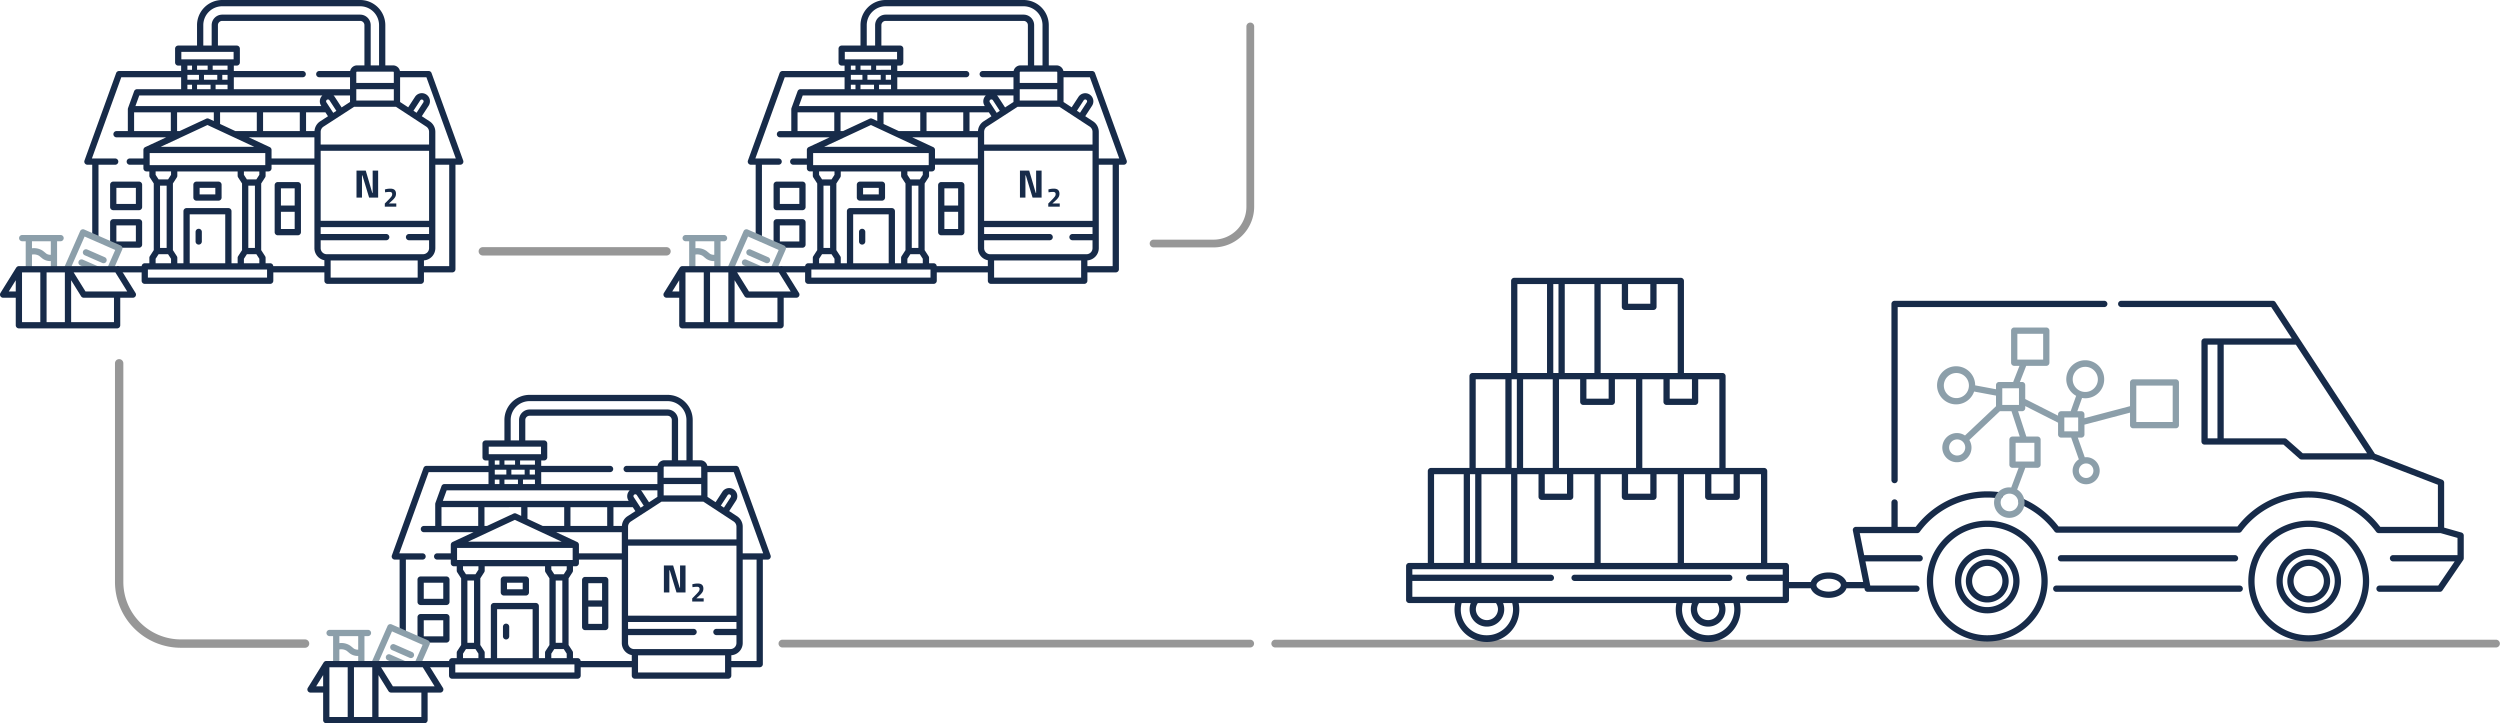 <svg xmlns="http://www.w3.org/2000/svg" width="598" height="173" viewBox="0 0 598 173"><g id="b5ce9d9b-e7dd-4599-a165-ffd6fefb1451" data-name="icons fill ring"><path d="M299.07,154.877H187.188a.93.93,0,1,1,0-1.859H299.07a.93.93,0,0,1,0,1.859Z" fill="#979797"/><path d="M159.43,61.118H115.489a1,1,0,0,1,0-2h43.941a1,1,0,0,1,0,2Z" fill="#979797"/><path d="M72.97,154.948H43.251a15.765,15.765,0,0,1-15.747-15.747V86.902a1,1,0,0,1,2,0v52.299a13.762,13.762,0,0,0,13.747,13.747H72.97a1,1,0,0,1,0,2Z" fill="#979797"/><path d="M290.274,59.184H275.909a.93.93,0,0,1,0-1.859h14.365a7.875,7.875,0,0,0,7.866-7.867V6.3a.93.93,0,0,1,1.859,0V49.458A9.737,9.737,0,0,1,290.274,59.184Z" fill="#979797"/><path d="M269.497,38.401,261.927,17.478a.75.75,0,0,0-.705-.495h-6.856a1.677,1.677,0,0,0-1.641-1.343h-1.856V6.021A6.027,6.027,0,0,0,244.848,0h-32.999a6.028,6.028,0,0,0-6.021,6.021v4.878h-4.5a.75.75,0,0,0-.75.75v3.294a.75.75,0,0,0,.75.75h.696v1.291H187.182a.75.75,0,0,0-.705.495L178.907,38.401a.75.75,0,0,0,.705,1.005h1.146V56.692h1.5V39.407H186.249a.75.75,0,0,0,0-1.5h-5.568l7.027-19.423h14.315V21.333h-10.54a.75.75,0,0,0-.705.495l-1.458,4.031.006.002a.738.738,0,0,0-.051.253v5.238h-2.702a.75.75,0,0,0,0,1.5h11.87l-5.008,2.333a.75.75,0,0,0-.433.68v2.041h-3.258a.75.75,0,0,0,0,1.5h3.258v.85a.75.75,0,0,0,.75.75h.673v1.032a.755.755,0,0,0,.12.408l.933,1.44V59.833l-.933,1.44a.755.755,0,0,0-.12.408v1.289h-1.097a.744.744,0,0,0-.737.688h-5.877v1.5h5.865V67.154a.75.75,0,0,0,.75.75h30a.75.75,0,0,0,.75-.75V65.157H236.29V67.154a.75.75,0,0,0,.75.75h22.316a.75.75,0,0,0,.75-.75V65.157h6.789a.75.75,0,0,0,.75-.75v-25H268.792a.75.75,0,0,0,.705-1.005Zm-8.848-8.121a1.503,1.503,0,0,1,.683,1.262v3.024H235.405V31.549a1.5,1.5,0,0,1,.688-1.266l7.301-4.73h10.031Zm-3.052-3.79,1.624-2.492a.442.442,0,0,1,.612-.129.444.444,0,0,1,.13.612l-1.625,2.494ZM223.22,35.186l-5.008-2.333h15.694v5.054H223.653v-2.041A.749.749,0,0,0,223.22,35.186Zm-8.228-3.833-3.65-1.701V26.864H220.125v4.488Zm6.633,0V26.864h8.784v4.488Zm10.284,0V26.864h4.626l.617.946L235.278,29.025a2.981,2.981,0,0,0-1.348,2.328Zm-.808-14.369H214.631v-1.291h.696a.75.75,0,0,0,.75-.75V11.648a.75.75,0,0,0-.75-.75h-4.5V6.021A1.022,1.022,0,0,1,211.849,5h32.999a1.022,1.022,0,0,1,1.021,1.021v9.62h-1.771a1.677,1.677,0,0,0-1.641,1.343h-7.383a.75.75,0,0,0,0,1.5h7.35V21.333h-27.792V18.483h16.471a.75.75,0,0,0,0-1.5Zm12.821,4.357h8.977v2.712h-8.977Zm-5.149,1.839a1.943,1.943,0,0,0-.295-.347h3.945v1.562l-2.01,1.302Zm.381,3.333-.744.482-1.636-2.513a.443.443,0,1,1,.742-.483Zm-3.75,9.553H261.332v16.758H235.405Zm17.319-18.926a.175.175,0,0,1,.175.175v2.525h-8.977v-2.525a.175.175,0,0,1,.175-.175ZM207.327,6.021A4.526,4.526,0,0,1,211.849,1.5h32.999a4.526,4.526,0,0,1,4.521,4.521v9.62h-2V6.021A2.524,2.524,0,0,0,244.848,3.5h-32.999a2.524,2.524,0,0,0-2.521,2.521v4.878h-2Zm-5.25,6.378h12.5v1.794h-12.5Zm1.446,6.667V17.904H206.291v1.161Zm1.109,1.2V21.333h-1.109V20.265Zm-1.109-3.562V15.692h1.109v1.011Zm2.309,0V15.692h2.542v1.011Zm0,3.562h3.235V21.333H205.832Zm1.658-1.2V17.904h3.181v1.161Zm2.776,1.2h2.864V21.333h-2.864Zm1.604-1.2V17.904h1.261v1.161Zm-2.297-2.361V15.692h3.558v1.011ZM192.01,22.833H235.811a1.944,1.944,0,0,0-.294,2.467l.042.064H191.094Zm17.832,4.031v2.089l-1.198-.558a.747.747,0,0,0-.633,0l-6.354,2.961-.013-.003h-.585V26.864Zm-19.067,4.488V26.864h8.784v4.488Zm17.552-1.451,11.19,5.214h-22.381Zm-13.826,9.605V36.616H222.153v2.891Zm25.519,21.298.711,1.097v1.067h-3.688V61.902l.711-1.097Zm-1.924-1.5V44.414h1.582V59.305Zm1.924-16.391h-2.266l-.711-1.097v-.811h3.688v.811Zm-6.694,6.86H203.328a.75.75,0,0,0-.75.75V62.969h-1.467V61.68a.755.755,0,0,0-.12-.408l-.933-1.44V43.886l.933-1.44a.755.755,0,0,0,.12-.408V41.007h14.432v1.032a.755.755,0,0,0,.12.408l.933,1.44V59.833l-.933,1.44a.755.755,0,0,0-.12.408v1.289h-1.468V50.524A.75.75,0,0,0,213.325,49.774Zm-.75,1.5V62.969H204.078V51.274Zm-13.675,9.531.711,1.097v1.067h-3.688V61.902l.711-1.097Zm-1.924-1.5V44.414h1.582V59.305Zm1.924-16.391h-2.266l-.711-1.097v-.811h3.688v.811ZM222.577,66.404h-28.5V64.469h28.5ZM236.29,63.657H224.064a.744.744,0,0,0-.737-.688h-1.097V61.68a.755.755,0,0,0-.12-.408l-.933-1.44V43.886l.933-1.44a.755.755,0,0,0,.12-.408V41.007h.673a.75.75,0,0,0,.75-.75v-.85h10.252V59.36a2.949,2.949,0,0,0,2.385,2.89Zm22.316,2.748H237.79V62.307h20.816Zm1.279-5.597H236.852a1.448,1.448,0,0,1-1.446-1.447V57.47h15.672a.75.75,0,0,0,0-1.5H235.405v-1.645H261.332v1.645h-4.788a.75.75,0,0,0,0,1.5H261.332v1.89A1.448,1.448,0,0,1,259.886,60.807Zm6.26,2.85h-6.039V62.285a2.941,2.941,0,0,0,2.726-2.924V39.407h3.313Zm-3.313-25.75V31.542a3,3,0,0,0-1.36-2.517l-1.878-1.229,1.627-2.496a1.943,1.943,0,0,0-2.03-2.961,1.926,1.926,0,0,0-1.226.841l-1.622,2.49-1.943-1.272V18.483h6.296l7.027,19.423Z" fill="#172b49"/><path d="M229.936,43.546h-4.79a.75.75,0,0,0-.75.75V55.532a.75.75,0,0,0,.75.75h4.79a.75.75,0,0,0,.75-.75V44.296A.75.75,0,0,0,229.936,43.546Zm-.75,11.236h-3.29V50.664h3.29Zm0-5.618h-3.29V45.046h3.29Z" fill="#172b49"/><path d="M185.787,50.276h6.162a.75.75,0,0,0,.75-.75V44.19a.75.75,0,0,0-.75-.75h-6.162a.75.75,0,0,0-.75.75v5.336A.75.75,0,0,0,185.787,50.276Zm.75-5.336h4.662v3.836h-4.662Z" fill="#172b49"/><path d="M192.699,58.509V53.173a.75.75,0,0,0-.75-.75h-6.162a.75.75,0,0,0-.75.75v5.336a.75.75,0,0,0,.75.75h6.162A.75.75,0,0,0,192.699,58.509Zm-1.5-.75h-4.662V53.923h4.662Z" fill="#172b49"/><path d="M206.228,58.511a.75.75,0,0,0,.75-.75v-2.288a.75.75,0,0,0-1.5,0v2.288A.75.75,0,0,0,206.228,58.511Z" fill="#172b49"/><path d="M210.955,43.44h-5.256a.75.75,0,0,0-.75.75V47.252a.75.75,0,0,0,.75.75h5.256a.75.75,0,0,0,.75-.75V44.19A.75.75,0,0,0,210.955,43.44Zm-.75,3.062h-3.756V44.94h3.756Z" fill="#172b49"/><polygon points="247.839 46.132 247.744 46.132 246.186 40.812 243.973 40.812 243.973 47.271 245.284 47.271 245.284 41.951 245.379 41.951 246.994 47.271 249.15 47.271 249.15 40.812 247.839 40.812 247.839 46.132" fill="#172b49"/><path d="M252.471,47.998a4.094,4.094,0,0,0,.743-.84,1.585,1.585,0,0,0,.206-.821q0-1.211-1.348-1.212a4.436,4.436,0,0,0-1.302.192l.045.687.154-.02a6.205,6.205,0,0,1,.937-.077.713.713,0,0,1,.445.122.502.502,0,0,1,.157.42.946.946,0,0,1-.189.562,7.623,7.623,0,0,1-.67.757l-.904.917v.75h2.745V48.665H251.732Z" fill="#172b49"/><path d="M110.799,38.401,103.228,17.478a.75.75,0,0,0-.705-.495H95.668a1.678,1.678,0,0,0-1.642-1.343h-1.856V6.021A6.028,6.028,0,0,0,86.149,0h-32.999a6.028,6.028,0,0,0-6.021,6.021v4.878h-4.5a.75.75,0,0,0-.75.75v3.294a.75.75,0,0,0,.75.75h.696v1.291H28.484a.75.75,0,0,0-.705.495L20.208,38.401a.75.75,0,0,0,.705,1.005h1.147V56.692h1.5V39.407h3.99a.75.75,0,0,0,0-1.5H21.982L29.01,18.483H43.325V21.333h-10.54a.75.75,0,0,0-.705.495l-1.458,4.031.006.002a.738.738,0,0,0-.051.253v5.238H27.874a.75.75,0,0,0,0,1.5H39.744L34.736,35.186a.75.75,0,0,0-.433.68v2.041h-3.258a.75.75,0,0,0,0,1.5h3.258v.85a.75.75,0,0,0,.75.75h.673v1.032a.751.751,0,0,0,.121.408l.932,1.439v15.948l-.932,1.439a.751.751,0,0,0-.121.408v1.289H34.628a.744.744,0,0,0-.737.688H28.014v1.5h5.864V67.154a.75.75,0,0,0,.75.75h30a.75.75,0,0,0,.75-.75V65.157H77.592V67.154a.75.75,0,0,0,.75.75h22.316a.75.75,0,0,0,.75-.75V65.157h6.789a.75.75,0,0,0,.75-.75v-25h1.147a.75.75,0,0,0,.705-1.005Zm-8.848-8.121a1.505,1.505,0,0,1,.683,1.262v3.024H76.707V31.549a1.503,1.503,0,0,1,.688-1.266l7.302-4.73H94.728Zm-3.052-3.79,1.624-2.492a.443.443,0,0,1,.742.483l-1.625,2.494ZM64.521,35.186l-5.008-2.333h15.693v5.054H64.955v-2.041A.75.75,0,0,0,64.521,35.186Zm-8.228-3.833-3.65-1.701V26.864h8.783v4.488Zm6.633,0V26.864h8.784v4.488Zm10.284,0V26.864h4.627l.616.946L76.579,29.025a2.984,2.984,0,0,0-1.348,2.328ZM72.403,16.983H55.932v-1.291h.697a.75.75,0,0,0,.75-.75V11.648a.75.75,0,0,0-.75-.75h-4.5V6.021A1.022,1.022,0,0,1,53.15,5h32.999a1.022,1.022,0,0,1,1.021,1.021v9.62H85.399a1.678,1.678,0,0,0-1.641,1.343H76.375a.75.75,0,0,0,0,1.5h7.35V21.333H55.932V18.483H72.403a.75.75,0,0,0,0-1.5Zm12.822,4.357h8.977v2.712H85.225Zm-5.15,1.838a1.951,1.951,0,0,0-.295-.346h3.945v1.563l-2.009,1.302Zm.382,3.334-.744.482-1.637-2.513a.442.442,0,0,1,.129-.612.448.448,0,0,1,.333-.062.439.439,0,0,1,.28.192Zm-3.75,9.553h25.927v16.758H76.707ZM94.026,17.141a.175.175,0,0,1,.175.175v2.525H85.225v-2.525a.175.175,0,0,1,.175-.175ZM48.629,6.021A4.526,4.526,0,0,1,53.15,1.5h32.999a4.526,4.526,0,0,1,4.521,4.521v9.62h-2V6.021A2.524,2.524,0,0,0,86.149,3.5h-32.999a2.524,2.524,0,0,0-2.521,2.521v4.878h-2Zm-5.25,6.378h12.5v1.794h-12.5Zm1.446,6.667V17.904h2.767v1.161Zm1.108,1.2V21.333h-1.108V20.265Zm-1.108-3.562V15.692h1.108v1.011Zm2.309,0V15.692h2.541v1.011Zm0,3.562h3.235V21.333H47.134Zm1.658-1.2V17.904h3.18v1.161Zm2.777,1.2H54.432V21.333H51.569Zm1.603-1.2V17.904H54.432v1.161ZM50.875,16.704V15.692H54.432v1.011ZM33.312,22.833H77.11a1.936,1.936,0,0,0-.291,2.467l.042.064h-44.465Zm17.832,4.031v2.089l-1.198-.558a.749.749,0,0,0-.634,0L42.958,31.355l-.013-.003h-.585V26.864ZM32.077,31.353V26.864h8.783v4.488Zm17.552-1.451,11.19,5.214H38.438Zm-13.826,9.605V36.616H63.455v2.891ZM61.321,60.805l.71,1.097v1.067h-3.688V61.902l.71-1.097Zm-1.924-1.5V44.414h1.582V59.305Zm1.924-16.391h-2.267l-.71-1.097v-.811h3.688v.811Zm-6.694,6.86H44.63a.75.75,0,0,0-.75.75V62.969H42.413V61.68a.751.751,0,0,0-.121-.408l-.932-1.439v-15.948l.932-1.439a.751.751,0,0,0,.121-.408V41.007H56.844v1.032a.751.751,0,0,0,.121.408l.932,1.439v15.948l-.932,1.439a.751.751,0,0,0-.121.408v1.289H55.377V50.524A.75.75,0,0,0,54.627,49.774Zm-.75,1.5V62.969H45.38V51.274ZM40.203,60.805l.71,1.097v1.067h-3.688V61.902l.71-1.097Zm-1.924-1.5V44.414h1.582V59.305Zm1.924-16.391H37.936l-.71-1.097v-.811h3.688v.811ZM63.878,66.404h-28.5V64.469h28.5Zm13.713-2.748h-12.226a.744.744,0,0,0-.737-.688H63.532V61.68a.751.751,0,0,0-.121-.408L62.479,59.834v-15.948l.932-1.439a.751.751,0,0,0,.121-.408V41.007h.673a.75.75,0,0,0,.75-.75v-.85H75.207V59.36a2.949,2.949,0,0,0,2.385,2.89ZM99.908,66.404H79.092V62.307H99.908Zm1.279-5.597H78.153a1.448,1.448,0,0,1-1.447-1.447V57.47H92.379a.75.75,0,0,0,0-1.5H76.707v-1.645h25.927v1.645H97.845a.75.75,0,0,0,0,1.5h4.789v1.89A1.448,1.448,0,0,1,101.187,60.807Zm6.26,2.85h-6.039v-1.372a2.941,2.941,0,0,0,2.726-2.924V39.407h3.313Zm-3.313-25.75V31.542a2.999,2.999,0,0,0-1.361-2.517l-1.878-1.229,1.627-2.496a1.943,1.943,0,1,0-3.256-2.121l-1.622,2.489-1.942-1.271V18.483h6.296l7.028,19.423Z" fill="#172b49"/><path d="M71.238,43.546H66.448a.75.75,0,0,0-.75.75V55.532a.75.75,0,0,0,.75.75h4.791a.75.75,0,0,0,.75-.75V44.296A.75.75,0,0,0,71.238,43.546Zm-.75,11.236H67.198V50.664h3.291Zm0-5.618H67.198V45.046h3.291Z" fill="#172b49"/><path d="M27.088,50.276H33.25a.75.75,0,0,0,.75-.75V44.19a.75.75,0,0,0-.75-.75H27.088a.75.75,0,0,0-.75.75v5.336A.75.75,0,0,0,27.088,50.276Zm.75-5.336H32.5v3.836H27.838Z" fill="#172b49"/><path d="M34,58.509V53.173a.75.75,0,0,0-.75-.75H27.088a.75.75,0,0,0-.75.75v5.336a.75.75,0,0,0,.75.75H33.25A.75.75,0,0,0,34,58.509Zm-1.5-.75H27.838V53.923H32.5Z" fill="#172b49"/><path d="M47.53,58.511a.75.75,0,0,0,.75-.75v-2.288a.75.75,0,0,0-1.5,0v2.288A.75.75,0,0,0,47.53,58.511Z" fill="#172b49"/><path d="M52.257,43.44H47a.75.75,0,0,0-.75.75V47.252a.75.75,0,0,0,.75.75h5.256a.75.75,0,0,0,.75-.75V44.19A.75.75,0,0,0,52.257,43.44Zm-.75,3.062H47.75V44.94h3.756Z" fill="#172b49"/><polygon points="89.141 46.132 89.046 46.132 87.488 40.812 85.274 40.812 85.274 47.271 86.586 47.271 86.586 41.951 86.681 41.951 88.296 47.271 90.452 47.271 90.452 40.812 89.141 40.812 89.141 46.132" fill="#172b49"/><path d="M93.772,47.998a4.094,4.094,0,0,0,.743-.84,1.585,1.585,0,0,0,.206-.821q0-1.211-1.348-1.212a4.436,4.436,0,0,0-1.302.192l.045.687.154-.02a6.205,6.205,0,0,1,.937-.077.713.713,0,0,1,.445.122.502.502,0,0,1,.157.42.946.946,0,0,1-.189.562,7.623,7.623,0,0,1-.67.757l-.904.917v.75H94.792V48.665H93.034Z" fill="#172b49"/><path d="M184.325,132.852l-7.57-20.923a.75.75,0,0,0-.705-.495h-6.856a1.678,1.678,0,0,0-1.642-1.342h-1.856v-9.62a6.028,6.028,0,0,0-6.021-6.021H126.676a6.028,6.028,0,0,0-6.021,6.021v4.877h-4.5a.75.75,0,0,0-.75.75v3.294a.75.75,0,0,0,.75.75h.696v1.291H102.01a.75.75,0,0,0-.705.495l-7.57,20.923a.75.75,0,0,0,.705,1.005h1.147v17.286h1.5V133.857h3.99a.75.75,0,0,0,0-1.5H95.509l7.028-19.423h14.314v2.85H106.311a.75.75,0,0,0-.705.495l-1.459,4.031.006.002a.738.738,0,0,0-.051.253v5.239h-2.702a.75.75,0,0,0,0,1.5H113.269l-5.007,2.333a.75.75,0,0,0-.433.68v2.041h-3.259a.75.75,0,0,0,0,1.5h3.259v.85a.75.75,0,0,0,.75.75h.673v1.033a.751.751,0,0,0,.121.408l.932,1.439v15.948l-.932,1.439a.751.751,0,0,0-.121.408v1.289h-1.097a.744.744,0,0,0-.737.688H101.54v1.5h5.865V161.605a.75.75,0,0,0,.75.75h30a.75.75,0,0,0,.75-.75v-1.998h12.213V161.605a.75.75,0,0,0,.75.75h22.316a.75.75,0,0,0,.75-.75v-1.998h6.789a.75.75,0,0,0,.75-.75v-25h1.146a.75.75,0,0,0,.705-1.005Zm-8.847-8.12a1.501,1.501,0,0,1,.682,1.261v3.024H150.233v-3.018a1.502,1.502,0,0,1,.688-1.266l7.301-4.73h10.032Zm-3.053-3.791,1.624-2.492a.441.441,0,0,1,.279-.191.436.436,0,0,1,.333.062.443.443,0,0,1,.13.613l-1.625,2.494Zm-34.377,8.696-5.007-2.333h15.692v5.054h-10.252v-2.041A.75.75,0,0,0,138.048,129.636Zm-8.227-3.833-3.651-1.701v-2.787h8.783v4.489Zm6.632,0v-4.489h8.784v4.489Zm10.284,0v-4.489h4.627l.616.946-1.875,1.215a2.983,2.983,0,0,0-1.348,2.328Zm-.808-14.37H129.458v-1.291h.696a.75.75,0,0,0,.75-.75v-3.294a.75.75,0,0,0-.75-.75h-4.5v-4.877a1.022,1.022,0,0,1,1.021-1.021h33a1.022,1.022,0,0,1,1.021,1.021v9.62h-1.77a1.678,1.678,0,0,0-1.642,1.342h-7.383a.75.75,0,0,0,0,1.5h7.349v2.85h-27.792v-2.85h16.47a.75.75,0,0,0,0-1.5Zm12.822,4.357h8.977v2.712h-8.977Zm-5.15,1.839a1.943,1.943,0,0,0-.295-.347h3.945v1.563l-2.009,1.302Zm.382,3.333-.743.482-1.637-2.513a.443.443,0,1,1,.742-.483Zm-3.75,9.554h25.927v16.758H150.233Zm17.319-18.926a.175.175,0,0,1,.175.175V114.291h-8.977V111.767a.175.175,0,0,1,.175-.175Zm-45.397-11.12a4.526,4.526,0,0,1,4.521-4.521h33a4.526,4.526,0,0,1,4.521,4.521v9.62h-2v-9.62a2.524,2.524,0,0,0-2.521-2.521H126.676a2.524,2.524,0,0,0-2.521,2.521v4.877h-2Zm-5.25,6.377h12.5v1.794h-12.5Zm1.446,6.667V112.354h2.767v1.162Zm1.109,1.2v1.067h-1.109v-1.067Zm-1.109-3.562v-1.011h1.109v1.011Zm2.309,0v-1.011h2.541v1.011Zm0,3.562H123.895v1.067h-3.235Zm1.658-1.2V112.354H125.498v1.162Zm2.777,1.2h2.863v1.067h-2.863Zm1.603-1.2V112.354h1.26v1.162Zm-2.297-2.362v-1.011h3.558v1.011Zm-17.563,6.129h43.799a1.937,1.937,0,0,0-.291,2.468l.041.063H105.922Zm17.832,4.031V123.403l-1.198-.558a.749.749,0,0,0-.634,0l-6.355,2.961-.012-.002h-.585v-4.489Zm-19.067,4.489v-4.489h8.784v4.489Zm17.552-1.451,11.19,5.214H111.965Zm-13.826,9.605v-2.891h27.652V133.957Zm25.519,21.299.71,1.097v1.067h-3.688v-1.067l.71-1.097Zm-1.924-1.5V138.865h1.582v14.891Zm1.924-16.391H132.581l-.71-1.097v-.811h3.688v.811Zm-6.694,6.86h-9.997a.75.75,0,0,0-.75.75v12.444h-1.467v-1.289a.751.751,0,0,0-.121-.408l-.932-1.439V138.336l.932-1.439a.751.751,0,0,0,.121-.408V135.457h14.432v1.033a.751.751,0,0,0,.121.408l.932,1.439v15.948l-.932,1.439a.751.751,0,0,0-.121.408v1.289H128.903V144.975A.75.75,0,0,0,128.153,144.225Zm-.75,1.5v11.694h-8.497V145.725ZM113.729,155.256l.71,1.097v1.067h-3.687v-1.067l.71-1.097Zm-1.925-1.5V138.865h1.583v14.891Zm1.925-16.391h-2.267l-.71-1.097v-.811h3.687v.811ZM137.405,160.855h-28.5v-1.936h28.5Zm13.713-2.748H138.892a.744.744,0,0,0-.737-.688h-1.097v-1.289a.751.751,0,0,0-.121-.408l-.932-1.439v-15.948l.932-1.439a.751.751,0,0,0,.121-.408V135.457h.673a.75.75,0,0,0,.75-.75v-.85h10.252V153.811a2.949,2.949,0,0,0,2.385,2.889Zm22.316,2.748H152.618v-4.098h20.816Zm1.279-5.598H151.679a1.448,1.448,0,0,1-1.446-1.446V151.921h15.672a.75.75,0,0,0,0-1.5H150.233v-1.646h25.927v1.646h-4.789a.75.75,0,0,0,0,1.5h4.789V153.811A1.448,1.448,0,0,1,174.713,155.257Zm6.26,2.85h-6.039V156.735a2.941,2.941,0,0,0,2.726-2.924V133.857h3.313Zm-3.313-25.75v-6.364a2.997,2.997,0,0,0-1.361-2.517l-1.877-1.229,1.627-2.496a1.943,1.943,0,0,0-3.256-2.122l-1.623,2.49-1.942-1.271v-5.914h6.296l7.027,19.423Z" fill="#172b49"/><path d="M144.765,137.996h-4.791a.75.75,0,0,0-.75.75v11.236a.75.75,0,0,0,.75.75h4.791a.75.75,0,0,0,.75-.75V138.746A.75.75,0,0,0,144.765,137.996Zm-.75,11.236h-3.291v-4.118h3.291Zm0-5.618h-3.291v-4.118h3.291Z" fill="#172b49"/><path d="M100.615,144.727h6.162a.75.75,0,0,0,.75-.75v-5.336a.75.75,0,0,0-.75-.75h-6.162a.75.75,0,0,0-.75.75v5.336A.75.75,0,0,0,100.615,144.727Zm.75-5.336h4.662v3.836h-4.662Z" fill="#172b49"/><path d="M107.526,152.959v-5.336a.75.75,0,0,0-.75-.75h-6.162a.75.75,0,0,0-.75.75v5.336a.75.75,0,0,0,.75.75h6.162A.75.75,0,0,0,107.526,152.959Zm-1.5-.75h-4.662v-3.836h4.662Z" fill="#172b49"/><path d="M121.056,152.961a.75.75,0,0,0,.75-.75v-2.288a.75.75,0,0,0-1.5,0v2.288A.75.75,0,0,0,121.056,152.961Z" fill="#172b49"/><path d="M125.783,137.891h-5.257a.75.75,0,0,0-.75.75v3.062a.75.75,0,0,0,.75.75h5.257a.75.75,0,0,0,.75-.75v-3.062A.75.75,0,0,0,125.783,137.891Zm-.75,3.062h-3.757v-1.562h3.757Z" fill="#172b49"/><polygon points="162.667 140.583 162.572 140.583 161.014 135.262 158.801 135.262 158.801 141.722 160.112 141.722 160.112 136.402 160.207 136.402 161.822 141.722 163.978 141.722 163.978 135.262 162.667 135.262 162.667 140.583" fill="#172b49"/><path d="M167.298,142.449a4.084,4.084,0,0,0,.744-.84,1.585,1.585,0,0,0,.206-.821q0-1.211-1.347-1.212a4.433,4.433,0,0,0-1.302.192l.045.687.154-.02a6.21,6.21,0,0,1,.937-.077.715.715,0,0,1,.446.122.502.502,0,0,1,.157.42.946.946,0,0,1-.189.562,7.624,7.624,0,0,1-.67.757l-.904.917v.75h2.745v-.77h-1.757Z" fill="#172b49"/><path d="M597.07,154.877h-292a.93.93,0,1,1,0-1.859h292a.93.93,0,0,1,0,1.859Z" fill="#979797"/><path d="M475.354,124.539a14.456,14.456,0,1,0,14.456,14.456A14.473,14.473,0,0,0,475.354,124.539Zm0,27.412a12.956,12.956,0,1,1,12.956-12.956A12.971,12.971,0,0,1,475.354,151.951Zm0-20.679a7.723,7.723,0,1,0,7.723,7.723A7.732,7.732,0,0,0,475.354,131.271Zm0,13.947a6.223,6.223,0,1,1,6.223-6.224A6.231,6.231,0,0,1,475.354,145.218Zm0-11.345a5.122,5.122,0,1,0,5.121,5.122A5.128,5.128,0,0,0,475.354,133.873Zm0,8.743a3.622,3.622,0,1,1,3.621-3.622A3.626,3.626,0,0,1,475.354,142.616Zm-22.926-27.782V72.701a.75.75,0,0,1,.75-.75h50.165a.75.75,0,0,1,0,1.5h-49.415v41.384a.75.75,0,0,1-1.5,0Zm6.758,17.954H445.91l-1.054-5.264h8.322l.012-.002h5.423a.751.751,0,0,0,.605-.307,20.009,20.009,0,0,1,19.044-7.985.75.75,0,1,0,.217-1.484,21.51,21.51,0,0,0-20.242,8.277h-4.31V120.196a.75.75,0,0,0-1.5,0v5.828h-8.487a.75.75,0,0,0-.735.897l2.462,12.298h-3.991c-.475-1.328-2.172-2.29-4.269-2.29-2.095,0-3.792.961-4.268,2.29h-5.213v-3.822a.75.75,0,0,0-.75-.75h-4.448V112.682a.75.75,0,0,0-.75-.75h-9.213V89.967a.75.75,0,0,0-.75-.75h-9.212V67.201a.75.75,0,0,0-.75-.75H362.205a.75.75,0,0,0-.75.75V89.217h-9.212a.75.75,0,0,0-.75.75v21.965h-9.213a.75.75,0,0,0-.75.75v21.965H337.082a.75.75,0,0,0-.75.75v8.105a.75.75,0,0,0,.75.75h10.998a7.75,7.75,0,1,0,15.181,0H401a7.751,7.751,0,1,0,15.181,0h10.998a.75.75,0,0,0,.75-.75v-2.783h5.213c.475,1.328,2.172,2.29,4.268,2.29,2.096,0,3.793-.961,4.269-2.29h4.291l.049.243a.75.75,0,0,0,.735.603h11.66a.75.75,0,0,0,0-1.5h-11.046l-1.157-5.777h12.976a.75.75,0,0,0,0-1.5Zm-43.011-13.958v-5.398h5.055v21.215h-18.425V113.432h5.054v5.398a.75.75,0,0,0,.75.75h6.816A.75.75,0,0,0,416.176,118.831Zm-1.5-5.398v4.648h-5.316v-4.648Zm-8.462-17.317V90.717h5.054v21.215h-18.425V90.717h5.054v5.398a.75.75,0,0,0,.75.75h6.817A.75.75,0,0,0,406.214,96.115Zm-17.529,23.465h6.816a.75.75,0,0,0,.75-.75v-5.398h5.055v21.215H382.881V113.432h5.054v5.398A.75.75,0,0,0,388.685,119.581Zm.75-1.5v-4.648h5.316v4.648ZM404.714,90.717v4.648h-5.317V90.717ZM389.435,67.951h5.316v4.699h-5.316Zm-6.554,0h5.054v5.449a.75.75,0,0,0,.75.75h6.816a.75.75,0,0,0,.75-.75V67.951h5.055V89.217H382.881ZM384.789,90.717v4.648h-5.317V90.717ZM374.29,67.951h7.091V89.217H374.29ZM372.918,90.717h5.054v5.398a.75.75,0,0,0,.75.75H385.539a.75.75,0,0,0,.75-.75V90.717h5.054v21.215H372.918Zm1.908,22.715v4.648h-5.316v-4.648Zm-3.28-45.481H372.79V89.217h-1.244Zm-.128,43.981h-7.091V90.717h7.091Zm-8.463-43.981h7.091V89.217h-7.091Zm0,45.481h5.055v5.398a.75.75,0,0,0,.75.75h6.816a.75.75,0,0,0,.75-.75v-5.398h5.055v21.215H362.955ZM361.584,90.717h1.243v21.215H361.584Zm-8.591,0H360.084v21.215h-7.091Zm8.462,22.715v21.215h-7.09V113.432Zm-9.834,0h1.244v21.215h-1.244Zm-8.591,0h7.091v21.215h-7.091Zm12.64,38.519a6.14,6.14,0,0,1-6.049-7.698H351.805a4.144,4.144,0,1,0,7.731,0h2.184a6.162,6.162,0,0,1,.201,1.484A6.239,6.239,0,0,1,355.67,151.951Zm-2.645-6.214a2.603,2.603,0,0,1,.475-1.484h4.34a2.601,2.601,0,0,1,.474,1.484,2.645,2.645,0,0,1-5.289,0Zm55.565,6.214a6.239,6.239,0,0,1-6.25-6.214,6.162,6.162,0,0,1,.201-1.484h2.184a4.144,4.144,0,1,0,7.731,0H414.64a6.177,6.177,0,0,1,.201,1.484A6.239,6.239,0,0,1,408.591,151.951Zm-2.645-6.214a2.603,2.603,0,0,1,.474-1.484h4.341a2.601,2.601,0,0,1,.474,1.484,2.645,2.645,0,0,1-5.289,0Zm20.482-8.27h-8.021a.75.75,0,0,0,0,1.5h8.021v3.786H337.832v-3.786h33.136a.75.75,0,0,0,0-1.5H337.832v-1.32h88.597Zm10.98,4.042c-1.717,0-2.913-.812-2.913-1.54s1.196-1.54,2.913-1.54c1.718,0,2.914.812,2.914,1.54S439.127,141.509,437.409,141.509Zm99.08-.694a.75.75,0,0,1-.75.75h-43.877a.75.75,0,1,1,0-1.5h43.877A.75.75,0,0,1,536.489,140.815Zm52.297-13.436-4.141-1.172V115.446a.75.75,0,0,0-.48-.7l-16.085-6.194-23.772-36.263a.75.75,0,0,0-.627-.339H507.395a.75.75,0,0,0,0,1.5h35.88l4.916,7.499H527.331a.75.75,0,0,0-.75.75v23.904a.75.75,0,0,0,.75.75H546.209l3.817,3.374a.753.753,0,0,0,.497.188H567.446l15.699,6.045v10.062H569.364a21.479,21.479,0,0,0-34.165-.091l-42.798-0a21.556,21.556,0,0,0-8.492-6.641.75.75,0,0,0-.598,1.376,20.058,20.058,0,0,1,8.113,6.461.747.747,0,0,0,.603.304l43.546 0a.747.747,0,0,0,.603-.304,19.98,19.98,0,0,1,32.207.088.751.751,0,0,0,.605.307h14.798L587.832,128.668v4.12H572.412a.75.75,0,0,0,0,1.5H587.162l-3.944,5.777H569.184a.75.75,0,0,0,0,1.5h14.431a.749.749,0,0,0,.619-.327l4.968-7.277a.746.746,0,0,0,.041-.086.699.699,0,0,0,.037-.076.741.741,0,0,0,.053-.261v-5.437A.75.75,0,0,0,588.786,127.379ZM530.415,104.854h-2.334V82.45h2.334Zm20.393,3.562-3.817-3.374a.753.753,0,0,0-.497-.188H531.915V82.45h17.26l17.022,25.966Zm1.439,16.124a14.456,14.456,0,1,0,14.456,14.456A14.472,14.472,0,0,0,552.247,124.539Zm0,27.412a12.956,12.956,0,1,1,12.956-12.956A12.97,12.97,0,0,1,552.247,151.951Zm0-20.679a7.723,7.723,0,1,0,7.724,7.723A7.732,7.732,0,0,0,552.247,131.271Zm0,13.947a6.223,6.223,0,1,1,6.224-6.224A6.23,6.23,0,0,1,552.247,145.218Zm0-11.345a5.122,5.122,0,1,0,5.122,5.122A5.127,5.127,0,0,0,552.247,133.873Zm0,8.743a3.622,3.622,0,1,1,3.622-3.622A3.625,3.625,0,0,1,552.247,142.616Zm-59.26-8.328a.75.75,0,0,1,0-1.5h41.628a.75.75,0,0,1,0,1.5Zm-117.095,3.929a.75.75,0,0,1,.75-.75h36.998a.75.75,0,0,1,0,1.5h-36.998A.75.75,0,0,1,375.893,138.217Z" fill="#172b49"/><path d="M520.458,90.739H510.25a.75.75,0,0,0-.75.75v5.666l-10.9,2.871v-.912a.75.75,0,0,0-.75-.75h-.953l1.128-3.171a4.52,4.52,0,0,0,.781.072c.075,0,.151-.002.228-.006a4.515,4.515,0,0,0,4.283-4.726v-0a4.533,4.533,0,1,0-6.703,4.148l-1.311,3.684h-2.268a.75.75,0,0,0-.75.75v.31l-7.848-3.973V92.118a.75.75,0,0,0-.75-.75h-.526l1.506-3.855h4.804a.75.75,0,0,0,.75-.75V79.09a.75.75,0,0,0-.75-.75h-7.669a.75.75,0,0,0-.75.75V86.763a.75.75,0,0,0,.75.75h1.256l-1.506,3.855h-3.358a.75.75,0,0,0-.75.75v.989l-4.983-.929a4.558,4.558,0,1,0-.25,1.479l5.233.976V97.168l-7.42,7.001a3.491,3.491,0,1,0,1.042,1.079l7.3-6.887h2.781l1.975,6.059h-1.732a.75.75,0,0,0-.75.75v5.981a.75.75,0,0,0,.75.75h1.463l-1.773,4.72a3.541,3.541,0,0,0-.415-.042,3.647,3.647,0,1,0,1.838.521l1.953-5.199h2.915a.75.75,0,0,0,.75-.75v-5.981a.75.75,0,0,0-.75-.75h-2.671l-1.975-6.059h.965a.75.75,0,0,0,.75-.75v-.479l7.848,3.973v2.823a.75.75,0,0,0,.75.75h2.384l1.838,5.198a3.235,3.235,0,0,0,1.747,5.959c.021,0,.045,0,.067-0a3.24,3.24,0,0,0-.131-6.479c-.09.002-.177.022-.266.031l-1.665-4.708h.839a.75.75,0,0,0,.75-.75v-2.351l10.9-2.871v2.992a.75.75,0,0,0,.75.75h10.208a.75.75,0,0,0,.75-.75v-10.209A.75.75,0,0,0,520.458,90.739ZM498.664,87.748c.05-.002.1-.003.149-.003a3.006,3.006,0,1,1-.149.003Zm-16.11-7.908h6.169V86.013h-6.169Zm-14.585,15.385a3,3,0,1,1,2.997-3A3.004,3.004,0,0,1,467.969,95.226ZM480.664,122.292a2.106,2.106,0,1,1,2.106-2.106A2.109,2.109,0,0,1,480.664,122.292Zm5.956-11.891h-4.48v-4.481h4.48Zm-18.466-1.437a1.928,1.928,0,1,1,1.929-1.929A1.931,1.931,0,0,1,468.154,108.964Zm14.784-12.104h-3.994V92.868h3.994Zm16.032,13.995.036-0a1.739,1.739,0,0,1,1.738,1.704v.001a1.741,1.741,0,0,1-1.704,1.774,1.704,1.704,0,0,1-1.24-.485,1.739,1.739,0,0,1,1.17-2.994Zm-1.871-7.677h-3.313v-3.314h3.313Zm22.608-2.23H511v-8.709h8.708Z" fill="#8c9faa"/><path d="M102.759,154.155l-2.196,5.003-1.373-.603,1.894-4.316-7.32-3.212-3.57,8.133-1.373-.603,3.871-8.82a.746.746,0,0,1,.988-.385L102.374,153.167a.75.75,0,0,1,.385.988ZM98.599,155.98l-4.201-1.844a.75.75,0,1,0-.603,1.373l4.201,1.844a.74.74,0,0,0,.301.063.75.75,0,0,0,.302-1.437Zm-9.834-4.571a.75.75,0,0,1-.75.75h-.836v6.699c0,.414-1.5.414-1.5,0v-1.956l-.011.001a3.161,3.161,0,0,1-1.966-.592l-.821-.67a2.499,2.499,0,0,0-1.704-.295v3.513c0,.414-1.5.414-1.5,0v-6.699H78.841a.75.75,0,0,1,0-1.5h9.174A.75.75,0,0,1,88.765,151.409Zm-3.086.75H81.177v1.68a3.785,3.785,0,0,1,2.652.639l.82.669a1.832,1.832,0,0,0,1.03.25Zm7.054,5.771,1.259.552h3.353a.732.732,0,0,0-.333-.313l-3.676-1.613a.75.75,0,1,0-.603,1.374Z" fill="#8c9faa"/><path d="M105.945,164.523l-3.769-6.062a.749.749,0,0,0-.637-.354H78.044a.738.738,0,0,0-.626.361l-.012-.007-3.768,6.062a.75.75,0,0,0,.637,1.146h3.018V172.25a.75.75,0,0,0,.75.75H101.54a.75.75,0,0,0,.75-.75V165.669h3.019a.75.75,0,0,0,.637-1.146ZM89.042,171.5h-4.374V159.607h4.374Zm-13.417-7.331,1.669-2.685V164.169Zm3.169-4.562h4.374V171.5h-4.374ZM100.79,171.5H90.542V161.484l2.381,3.83a.751.751,0,0,0,.637.354H100.79Zm-6.812-7.331-2.836-4.562H101.123l2.836,4.562Z" fill="#172b49"/><path d="M29.233,59.705,27.038,64.708l-1.374-.603,1.894-4.316-7.32-3.212-3.57,8.133-1.373-.603,3.871-8.82a.746.746,0,0,1,.988-.385l8.693,3.815A.751.751,0,0,1,29.233,59.705Zm-4.161,1.824-4.201-1.843a.75.75,0,1,0-.603,1.374l4.201,1.843a.75.75,0,0,0,.603-1.374Zm-9.834-4.57a.75.75,0,0,1-.75.75H13.653v6.7c0,.414-1.5.414-1.5,0V62.451l-.012.001a3.153,3.153,0,0,1-1.967-.593L9.355,61.191a2.497,2.497,0,0,0-1.705-.296v3.513c0,.414-1.5.414-1.5,0V57.709H5.314a.75.75,0,0,1,0-1.5h9.174A.75.75,0,0,1,15.239,56.959Zm-3.085.75H7.65v1.68a3.788,3.788,0,0,1,2.652.639l.82.668a1.832,1.832,0,0,0,1.03.25Zm11.332,6.011-3.676-1.613a.75.75,0,1,0-.603,1.374l1.955.858h2.758A.741.741,0,0,0,23.485,63.72Z" fill="#8c9faa"/><path d="M32.419,70.073l-3.768-6.062a.751.751,0,0,0-.637-.354H4.518a.738.738,0,0,0-.626.361l-.012-.007-3.768,6.062A.75.75,0,0,0,.75,71.219H3.768V77.8a.75.75,0,0,0,.75.75h23.496a.75.75,0,0,0,.75-.75V71.219H31.782a.75.75,0,0,0,.637-1.146ZM15.516,77.05h-4.374V65.157h4.374ZM2.099,69.719,3.768,67.034v2.685Zm3.169-4.562h4.374V77.05H5.268ZM27.264,77.05H17.016V67.034L19.397,70.865a.751.751,0,0,0,.637.354h7.23Zm-6.813-7.331-2.836-4.562h9.982l2.836,4.562Z" fill="#172b49"/><path d="M187.932,59.705l-2.196,5.003-1.373-.603,1.894-4.316-7.32-3.212-3.569,8.133-1.374-.603,3.871-8.82a.751.751,0,0,1,.988-.386l8.694,3.815a.75.75,0,0,1,.385.988ZM183.771,61.529l-4.201-1.843a.75.75,0,0,0-.603,1.374l4.201,1.843a.75.75,0,1,0,.603-1.374Zm-9.833-4.57a.75.75,0,0,1-.75.75h-.836v6.7c0,.414-1.5.414-1.5,0V62.452l-.011.001a3.153,3.153,0,0,1-1.967-.593l-.82-.669a2.504,2.504,0,0,0-1.705-.295V64.408c0,.414-1.5.414-1.5,0V57.709h-.835a.75.75,0,0,1,0-1.5h9.174A.75.75,0,0,1,173.937,56.959Zm-3.086.75h-4.503v1.68a3.79,3.79,0,0,1,2.653.639l.82.669a1.826,1.826,0,0,0,1.03.249Zm11.332,6.011-3.676-1.613a.75.75,0,1,0-.603,1.374l1.85.812h2.855A.738.738,0,0,0,182.184,63.72Z" fill="#8c9faa"/><path d="M191.118,70.073l-3.769-6.062a.749.749,0,0,0-.637-.354H163.217a.738.738,0,0,0-.626.361l-.011-.007-3.769,6.062a.75.75,0,0,0,.637,1.146h3.019V77.8a.75.75,0,0,0,.75.75h23.496a.75.75,0,0,0,.75-.75V71.219h3.019a.75.75,0,0,0,.637-1.146ZM174.215,77.05h-4.374V65.157h4.374Zm-13.417-7.331,1.669-2.685v2.685Zm3.169-4.562h4.374V77.05h-4.374ZM185.962,77.05H175.715V67.034l2.381,3.831a.751.751,0,0,0,.637.354h7.229Zm-6.812-7.331-2.836-4.562h9.981l2.836,4.562Z" fill="#172b49"/></g></svg>